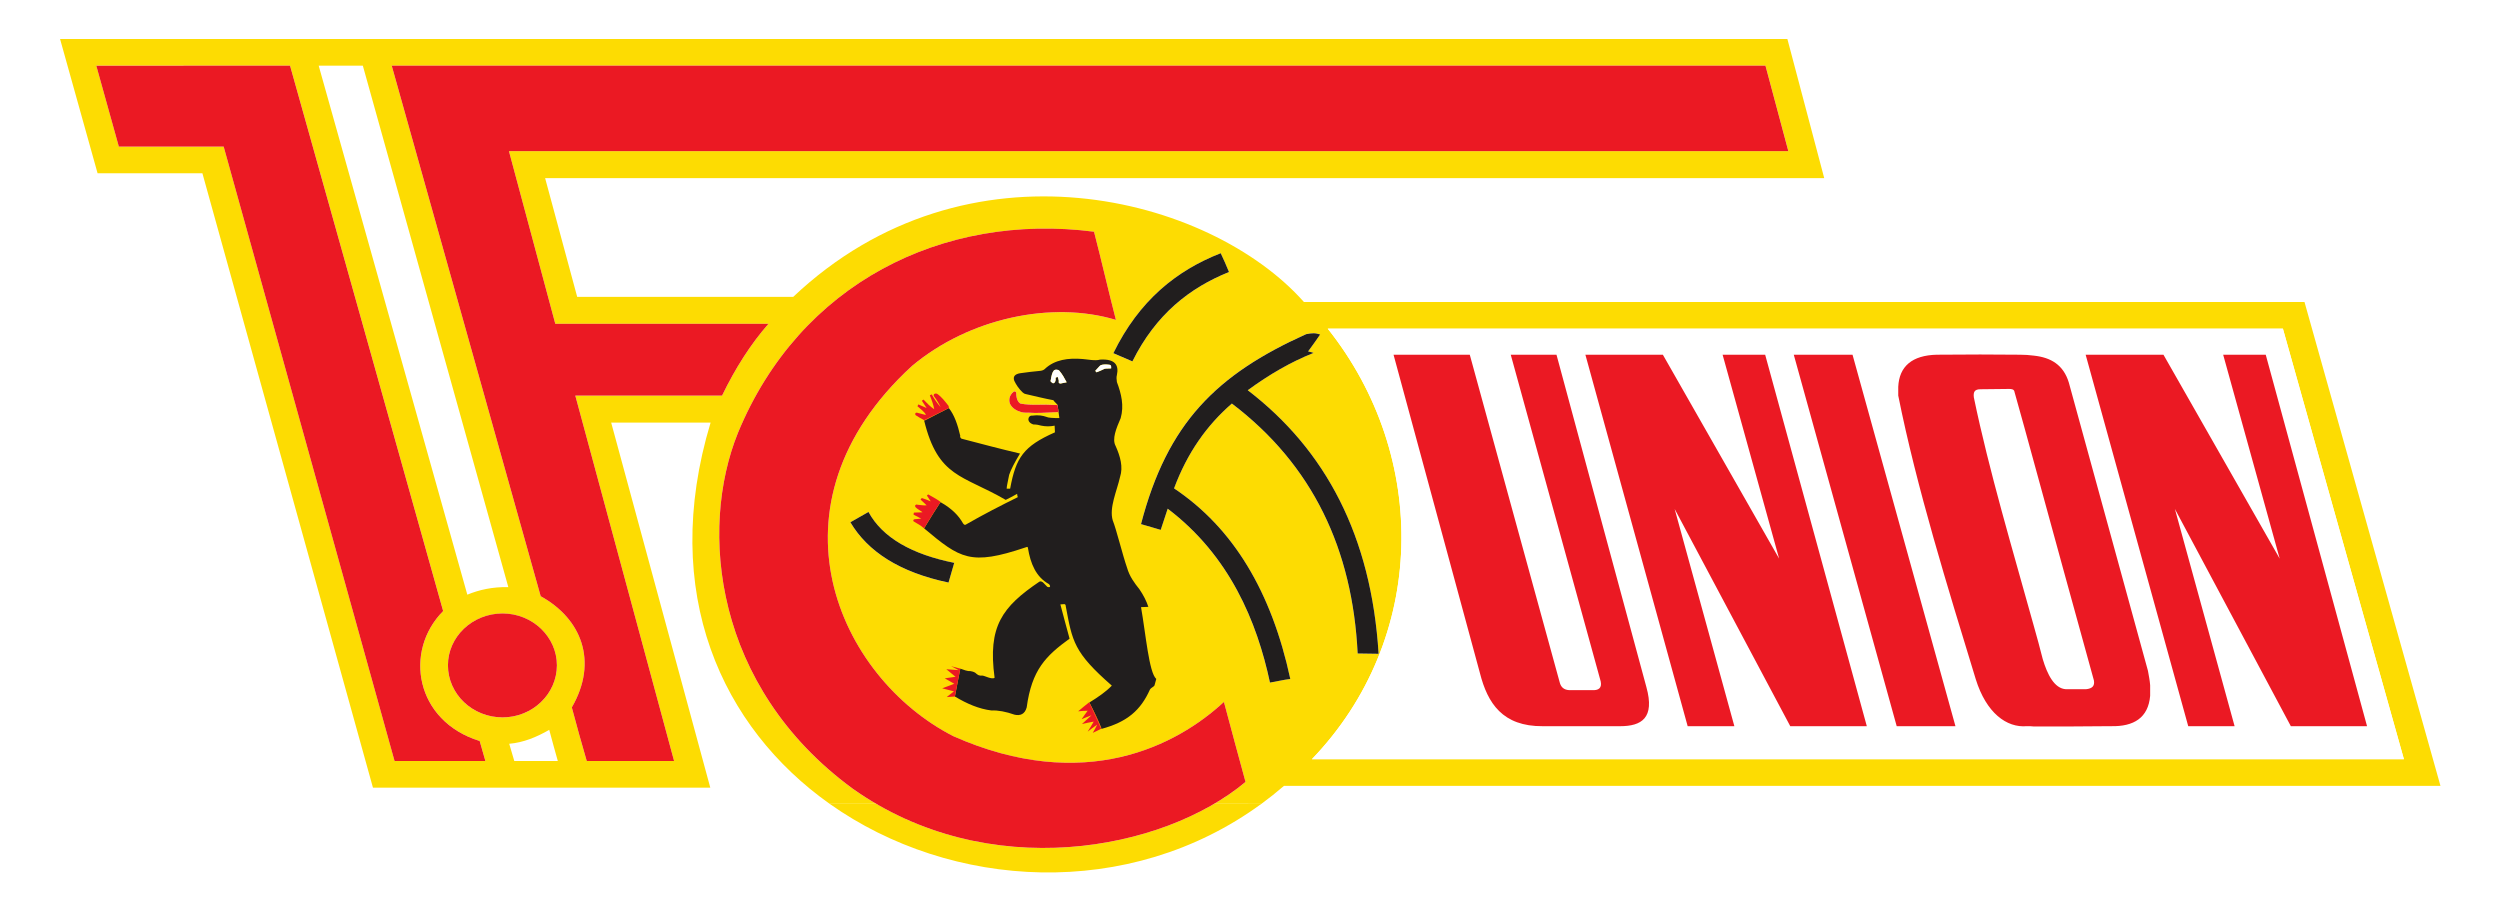 <svg width="524" height="191" version="1.2" viewBox="0 0 393 143.25" xmlns="http://www.w3.org/2000/svg" xmlns:xlink="http://www.w3.org/1999/xlink"><g transform="translate(-210.27 -167.72) scale(.901)"><path d="m639.57 234.04s-0.191-0.688-0.902-0.688h-176.02c-7.137-7.059-15.223-10.73-15.238-10.734 0 0 0-4e-3 0.711-4e-3h109.67s0.711 0 0.523-0.684l-9.359-33.695s-0.191-0.684-0.898-0.684h-311.43s-0.711 0-0.52 0.684l9.355 33.695s0.191 0.684 0.902 0.684h16.961s0.711 0 0.898 0.684l29.164 105.03s0.191 0.684 0.902 0.684h76.992s0.711 0 0.98 0.234c0.266 0.23 17.082 14.559 43.152 14.559 26.34 0 42.465-14.328 42.719-14.559 0 0 0.258-0.234 0.969-0.234h206.13s0.711 0 0.52-0.684z" fill="#fff"/><path d="m386.24 326.39c20.156 11.77 44.246 8.664 58.988-4e-3l8.227 4e-3c-23.102 16.914-54.148 15.004-75.332 4e-3z" fill="#fddc02"/><path d="m378.12 326.39c-18.727-13.258-29.746-36.746-20.766-66.512h-17.348l17.293 63.699h-58.855l-29.758-107.2h-18.289l-6.543-23.418h301.37l6.426 24.266h-223.17l5.598 20.723h37.684c30.371-28.707 72.711-17.605 89.113 0.895h174.57l23.723 84.422h-201.78c-1.285 1.109-2.594 2.152-3.934 3.133l-8.227-4e-3c2-1.18 3.828-2.457 5.453-3.816-1.277-4.598-2.496-9.25-3.769-13.957-8.145 7.562-24.328 16.125-47.215 5.977-20.062-10.258-33.695-40.281-7.207-64.598 9.977-8.352 24.387-11.418 35.578-8.035-1.328-5.129-2.492-10.254-3.82-15.383-26.438-3.383-51.375 9.039-62.125 35.098-6.816 16.863-4.215 44.301 20.004 62.062 1.352 0.957 2.723 1.84 4.113 2.652zm22.316-21.129-0.465 2.406c0.164-0.812 0.312-1.609 0.465-2.406m-18.699-27.988c3.047 5.125 8.59 8.723 17.125 10.52 0.332-1.164 0.664-2.273 0.996-3.438-7.371-1.48-12.523-4.387-14.961-8.879-1.055 0.582-2.106 1.215-3.16 1.797m49.211-28.07c4.102-8.246 10.031-12.844 16.848-15.594-0.441-1.109-0.941-2.223-1.441-3.277-7.703 3.012-14.242 8.246-18.73 17.445zm30.316-4.758c-15.629 7.031-24.219 15.488-28.82 33.145 1.164 0.316 2.328 0.688 3.438 1.004 0.387-1.215 0.832-2.484 1.219-3.699 10.805 8.191 15.574 19.719 17.844 30.34 1.277-0.211 2.273-0.473 3.547-0.633-3.269-15.168-9.918-26.324-20.281-33.25 2.324-6.238 5.707-10.992 10.086-14.801 14.133 10.73 21.059 25.48 21.945 43.609 1.219 0 2.438 0.055 3.656 0.055-1.273-20.562-9.254-35.574-22.832-45.988 3.769-2.75 7.481-4.918 11.473-6.504-0.332-0.156-0.609-0.156-0.941-0.266 0.719-1.004 1.441-1.953 2.106-2.957-0.387-0.105-0.777-0.215-1.109-0.215-0.387 0-0.832 0.055-1.328 0.16m-138.16 74.48h7.594c-0.5-1.742-1-3.594-1.496-5.441-2.219 1.266-4.488 2.219-6.984 2.43zm141.93-75.434c17.789 22.363 17.348 54.184-2.769 75.117h190.53l-21.113-75.117zm-181.05-45.883h-33.805l3.934 14.113h18.289l29.816 107.2h15.848c-0.332-1.109-0.664-2.324-0.996-3.484-11.25-3.492-13.301-15.703-6.375-22.68zm37.074 95.574c-5.262 0-9.531 4.07-9.531 9.039 0 5.023 4.269 9.094 9.531 9.094 5.211 0 9.477-4.07 9.477-9.094 0-4.969-4.266-9.039-9.477-9.039m-19.34-95.574 25.992 92.562c7.094 3.91 10.086 11.363 5.43 19.398 0.832 3.172 1.719 6.293 2.606 9.355h15.238l-17.234-63.75h25.605c2.324-4.809 4.984-8.984 8.09-12.527h-37.188l-8.09-30.133h223.23l-3.992-14.906zm116.16 59.207c-1.328-0.055-2.492-0.105-3.438-0.055-0.996 0-1.992 0-3.047-0.211-0.441-0.266-0.719-0.898-0.719-1.852 0-0.156-0.223-0.367-0.445-0.211-0.887 0.688-0.887 1.691-0.555 2.273 0.391 0.637 1.055 1.059 1.832 1.27 0.219 0.051 0.441 0.105 0.664 0.105 0.387 0 0.828 0 1.66 0.055 0.723 0 1.441 0 2.109-0.055 0.812-0.051 1.52-0.055 2.121-0.102l-0.113-0.793c-0.027-0.141-0.051-0.285-0.07-0.426m-95.816 31.77-25.383-90.977h-7.703l25.934 92.297c2.051-0.848 4.379-1.375 7.152-1.32" fill="#fddc02"/><g fill="#211e1e"><path d="m424.69 251.11c0.445-0.16 0.887-0.371 1.328-0.582 0.059-0.051 0.336-0.105 1.223-0.105v-0.266c0-0.262-0.109-0.312-0.277-0.367-0.168 0-0.391-0.055-0.609-0.055-0.5 0-0.945 0.055-1.109 0.266-0.277 0.316-0.555 0.582-0.777 0.844 0.059 0.105 0.168 0.215 0.223 0.266m-5.211 1.746c-0.387-0.742-0.773-1.43-1.273-2.012-0.223-0.262-0.828-0.262-0.996 0-0.277 0.32-0.391 0.953-0.5 1.586-0.055 0.105-0.055 0.215 0 0.32 0.109 0.051 0.168 0.156 0.277 0.211 0.109 0.105 0.223 0.051 0.332 0 0.223-0.211 0.277-0.531 0.223-0.898l0.332-0.16c0.109 0.105 0.164 0.371 0.223 0.633v0.266c-0.059 0.16 0.109 0.266 0.332 0.266 0.332-0.055 0.664-0.16 1.051-0.211m-1.273 6.238-0.148-1.055c0-0.25-0.059-0.52-0.113-0.797l-0.07-0.477c-0.223-0.266-0.555-0.527-0.719-0.793-1.664-0.316-3.16-0.688-4.766-1.059-0.277-0.051-0.445-0.156-0.613-0.316-0.664-0.633-1.105-1.32-1.438-2.008-0.277-0.738 0.109-1.164 0.996-1.32 1.164-0.16 2.383-0.32 3.602-0.426 0.332-0.051 0.555-0.156 0.723-0.316 1.719-1.637 4.102-1.953 6.594-1.742 0.773 0.051 2.215 0.367 3.047 0.105 2.606-0.16 3.324 0.953 2.938 2.695-0.109 0.371-0.055 0.793 0 1.215 0.777 2.062 1.273 4.125 0.664 6.293-0.773 1.797-1.551 3.644-0.887 4.863 0.832 1.848 1.332 3.699 0.777 5.391-0.555 2.484-1.941 5.391-1.273 7.613 0.609 1.48 1.715 6.023 2.492 8.246 0.441 1.531 1.273 2.644 2.16 3.754 0.723 1.055 1.223 2.059 1.555 3.066-0.445 0-0.832 0.051-1.277 0.051 0.832 4.703 1.387 11.418 2.66 12.527-0.109 0.316-0.164 0.688-0.277 1.004 0 0.32-0.609 0.477-0.828 0.848-1.609 3.594-3.938 5.656-8.48 6.871v-0.156c-0.496-1.258-1.316-2.984-2.086-4.457 1.543-0.945 2.977-1.945 3.914-2.945-6.652-5.816-6.871-7.668-8.035-13.852 0-0.262-0.113-0.367-0.277-0.367-0.223 0-0.441 0.051-0.664 0.051 0.555 2.012 1.051 4.019 1.605 5.973-4.156 3.016-6.594 5.445-7.481 12-0.332 1.219-1.164 1.48-2.106 1.27-1.496-0.527-2.883-0.793-4.047-0.738-2.16-0.266-4.266-1.164-6.371-2.434 0.332-1.641 0.609-3.223 0.941-4.863 0.609 0.211 1.273 0.477 1.719 0.422 0.609 0.105 0.832 0.211 1.105 0.477 0.223 0.16 0.391 0.371 1.055 0.316 0.332 0 1.664 0.742 2.106 0.371-1.219-8.984 1.328-12.367 7.812-16.758 0.223-0.105 0.336-0.055 0.609 0.105 0.277 0.266 0.5 0.531 0.777 0.793 0.555 0.215 0.609-0.16 0.277-0.477-2.273-1.266-3.215-3.594-3.656-6.289-0.059-0.105 0.055-0.316-0.445-0.105-9.586 3.227-11.359 1.957-17.676-3.332l1.617-2.633c0.41-0.645 0.824-1.289 1.246-1.941 2.137 1.207 3.234 2.469 3.949 3.731 0.223 0.316 0.391 0.266 0.613 0.105 2.938-1.691 5.926-3.223 8.922-4.703-0.059-0.211-0.113-0.422-0.113-0.582-0.664 0.371-1.328 0.738-1.992 1.055-7.531-4.379-11.797-3.859-14.238-13.867 0.059 0.016 0.137 4e-3 0.215-0.035 1.328-0.707 2.559-1.324 3.926-2.023l0.176-0.09c0.941 1.164 1.551 2.906 1.996 4.863-0.113 0.16 0.109 0.422 0.223 0.477 3.434 0.898 6.812 1.797 10.195 2.59-0.941 1.535-1.605 2.852-1.887 3.699-0.219 1.109-0.441 2.062-0.441 2.43h0.609c1-5.441 2.328-7.398 7.816-9.828 0-0.371-0.055-0.793-0.055-1.164-0.777 0.156-1.555 0.156-2.328 0-0.391-0.105-0.777-0.211-1.387-0.211-1.332-0.426-0.887-1.641-0.223-1.535 1.109-0.156 1.883 0 2.496 0.211 0.277 0.16 1.16 0.215 2.269 0.215"/><path d="M381.74 277.27c1.055-.582 2.106-1.215 3.16-1.797 2.438 4.492 7.59 7.398 14.961 8.879-.332 1.164-.664 2.273-.996 3.438-8.535-1.797-14.078-5.394-17.125-10.52M430.95 249.2l-3.324-1.43c4.488-9.195 11.027-14.43 18.73-17.441.5 1.055.996 2.168 1.441 3.277-6.816 2.746-12.746 7.348-16.848 15.594M461.27 244.45c.496-.105.941-.156 1.328-.156.332 0 .723.102 1.109.211-.664 1.004-1.387 1.953-2.106 2.957.332.105.609.105.941.266-3.992 1.586-7.703 3.754-11.473 6.504 13.578 10.41 21.559 25.422 22.832 45.988-1.219 0-2.438-.055-3.656-.055-.887-18.129-7.812-32.879-21.945-43.609-4.379 3.805-7.762 8.562-10.086 14.801 10.363 6.926 17.012 18.078 20.281 33.25-1.273.16-2.269.422-3.547.633-2.269-10.625-7.039-22.148-17.844-30.34-.387 1.215-.832 2.484-1.219 3.699-1.109-.316-2.273-.688-3.438-1.004 4.602-17.656 13.191-26.113 28.82-33.145"/></g><path d="m476.51 248.04 15.074 55.559c1.332 5.234 3.934 9.305 10.973 9.25h13.465c3.769 0 6.098-1.426 4.602-6.82-5.211-19.293-10.477-38.641-15.684-57.988h-7.981l15.574 56.562c0.441 1.324 0 1.902-1 1.957h-4.375c-0.891-0.055-1.441-0.477-1.664-1.375-5.211-19.031-10.473-38.059-15.684-57.145zm46.992 0h-13.52l17.844 64.809h8.148l-10.418-37.902 20.172 37.902h13.355l-17.734-64.809h-7.426l9.863 35.578zm87.34 0h-13.578l17.902 64.809h8.09l-10.418-37.902 20.23 37.902h13.297l-17.676-64.809h-7.426l9.863 35.578zm-64.504 0 17.953 64.809h10.254l-17.957-64.809zm18.23 7.137c3.215 16.07 8.648 33.516 13.523 49.48 1.828 5.867 5.375 8.512 8.922 8.191 0.387 0 0.832 0 1.219 0.055 4.543 0 8.98 0 13.41-0.055 4.047 0.105 6.543-1.48 6.875-5.285v-1.852c-0.055-0.793-0.223-1.637-0.391-2.535l-13.797-50.273c-0.945-3.117-3.16-4.387-6.098-4.703-0.773-0.105-1.605-0.16-2.438-0.16-4.434-0.051-9.199-0.051-14.52 0-4.266 0.105-6.539 2.008-6.707 5.606zm-99.531-11.684h166.64l21.113 75.117h-190.53c20.117-20.934 20.559-52.754 2.769-75.117m123.2 23.262c3.492 12.738 6.93 25.32 10.473 38.113 0.168 0.949-0.277 1.426-1.383 1.535h-3.492c-2.051-0.109-3.269-2.644-4.047-5.238-0.496-1.902-0.996-3.856-1.551-5.758-3.711-13.375-7.812-27.07-10.473-39.914-0.113-0.949 0.109-1.426 1.164-1.426 1.664 0 3.379-0.051 4.984-0.051 0.445 0 0.887 0.051 0.945 0.527 1.164 4.121 2.269 8.141 3.379 12.211" fill="#fff"/><g fill="#eb1923"><path d="m283.98 197.61 26.711 95.152c-6.926 6.977-4.875 19.188 6.375 22.68 0.332 1.16 0.664 2.375 0.996 3.484h-15.848l-29.816-107.2h-18.289l-3.934-14.113z"/><path d="m321.06 293.18c5.211 0 9.477 4.07 9.477 9.039 0 5.023-4.266 9.094-9.477 9.094-5.266 0-9.531-4.07-9.531-9.094 0-4.969 4.266-9.039 9.531-9.039"/><path d="m301.72 197.61h239.68l3.988 14.906h-223.22l8.09 30.133h37.188c-3.106 3.543-5.766 7.719-8.094 12.527h-25.602l17.234 63.75h-15.238c-0.887-3.062-1.773-6.184-2.606-9.355 4.656-8.035 1.664-15.488-5.43-19.398z"/><path d="m428.07 241.96c-11.191-3.383-25.602-0.316-35.578 8.035-26.488 24.316-12.855 54.344 7.207 64.598 22.887 10.148 39.07 1.586 47.215-5.977 1.273 4.707 2.492 9.359 3.769 13.957-14.41 12.055-45 17.867-68.555 1.164-24.215-17.762-26.82-45.195-20.004-62.059 10.75-26.062 35.688-38.484 62.125-35.102 1.328 5.129 2.492 10.254 3.82 15.383"/><path d="m418.1 258.03-0.152-0.789c0.055 0.273 0.113 0.543 0.152 0.789"/><path d="M417.88 256.82c.019.141.043.285.07.426l.113.793c-.602.047-1.309.051-2.121.102-.668.051-1.387.051-2.106.051-.832-.051-1.277-.051-1.664-.051-.223 0-.445-.055-.664-.105-.777-.211-1.441-.633-1.832-1.27-.332-.582-.332-1.586.555-2.273.223-.156.445.055.445.211 0 .953.277 1.586.719 1.852 1.055.211 2.051.211 3.047.211.945-.051 2.109 0 3.438.055M394.61 259.49c1.375-.695 2.758-1.355 4.141-2.062-1.367.703-2.598 1.32-3.93 2.027-.074.039-.152.051-.211.035"/><path d="M398.87 256.97c.055.16.055.266.055.371-1.441.738-2.883 1.426-4.32 2.113-.5-.262-1.055-.582-1.441-.844-.277-.266 0-.582.332-.422.387.105.773.211 1.219.316h.223c-.277-.477-.945-1.004-1.496-1.48l.164-.316c.441.211.941.422 1.441.633l-.832-1.27c.055-.051.168-.105.277-.211.609.633 1.219 1.27 1.883 1.691-.164-.844-.441-1.637-.773-2.43l.332-.16c.441.793.941 1.531 1.551 2.223-.277-.582-.664-1.27-1.164-1.906-.223-.473.391-.527.555-.422.777.527 1.332 1.27 1.996 2.113M397.43 273.73c-.383.676-.797 1.32-1.207 1.965z"/><path d="M396.22 275.69c-.547.867-1.082 1.734-1.621 2.641zm1.246-1.938c-.434.668-.84 1.301-1.246 1.938zm.016-.023-1.262 1.961-1.621 2.641c-.219-.16-.387-.32-.609-.48-.109-.102-.828-.473-1.219-.738-.109-.156-.055-.316.168-.371.387-.051.773-.051 1.164-.102-.445-.215-.887-.477-1.332-.691 0-.102 0-.262.059-.367.496 0 .996-.051 1.496-.051-.391-.32-.945-.586-1.223-.902-.219-.371.168-.527.332-.422.555.051 1.109.16 1.609.105l-1.055-1.004c.059-.105.168-.211.223-.266.5.16 1.055.371 1.551.582-.219-.316-.441-.688-.664-1.004.055-.105.109-.105.223-.211 1.055.582 1.773 1.004 2.16 1.32M425.52 313.17c-.434-.828-.84-1.695-1.25-2.586l-.703-1.574c.742 1.395 1.488 2.981 1.953 4.16"/><path d="m424.27 310.58c-0.281-0.613-0.562-1.234-0.855-1.855l0.152 0.281z"/><path d="M423.42 308.67c.715 1.574 1.375 3.098 2.09 4.621-.539.297-1.039.508-1.48.719.277-.477.555-.949.773-1.43-.551.371-1.105.797-1.66 1.219.387-.582.719-1.164 1.051-1.746-.664.105-1.383.266-2.047.422.551-.527 1.105-1.004 1.66-1.531-.609.211-1.164.477-1.719.688.332-.527.723-1.004 1.055-1.48-.555 0-1.164.051-1.664.105.609-.527 1.273-1.059 1.941-1.586M399.98 307.67l-1.441.105 1.273-1.004-2.051-.527 2.106-.793-1.66-.953 1.883-.266-1.609-1.32 2.164.16-1.332-.688 1.609.422zM476.51 248.04h13.301c5.211 19.086 10.473 38.113 15.684 57.145.223.898.773 1.32 1.664 1.375h4.375c1-.055 1.441-.633 1-1.957l-15.574-56.562h7.981c5.207 19.348 10.477 38.695 15.684 57.988 1.496 5.394-.832 6.82-4.602 6.82h-13.465c-7.039.055-9.641-4.016-10.973-9.25zM523.5 248.04l20.285 35.578-9.863-35.578h7.426l17.734 64.809h-13.355l-20.172-37.902 10.418 37.902h-8.148l-17.844-64.809zM610.84 248.04l20.281 35.578-9.863-35.578h7.426l17.676 64.809h-13.297l-20.23-37.902 10.418 37.902h-8.09l-17.898-64.809zM546.34 248.04h10.25l17.957 64.809h-10.25zM588.23 266.75c-1.109-4.07-2.215-8.09-3.379-12.211-.055-.477-.5-.531-.945-.531-1.605 0-3.32.055-4.984.055-1.055 0-1.277.477-1.164 1.426 2.66 12.848 6.762 26.539 10.473 39.914.555 1.902 1.055 3.856 1.551 5.758.777 2.594 1.996 5.129 4.047 5.238h3.492c1.109-.109 1.551-.582 1.383-1.535-3.547-12.793-6.981-25.375-10.473-38.113m-23.664-11.578v-1.531c.168-3.598 2.441-5.5 6.707-5.606 5.32-.051 10.086-.051 14.52 0 .832 0 1.66.055 2.438.16 2.938.316 5.156 1.586 6.098 4.703l13.801 50.273c.164.898.332 1.742.387 2.535v1.852c-.332 3.805-2.828 5.391-6.875 5.285-4.43.055-8.867.055-13.41.055-.387-.055-.832-.055-1.219-.055-3.547.32-7.094-2.324-8.922-8.191-4.875-15.965-10.309-33.41-13.523-49.48"/></g><path d="M424.69 251.11c-.055-.051-.164-.16-.223-.266.223-.262.5-.527.777-.844.164-.211.609-.266 1.109-.266.219 0 .441.055.609.055.168.055.277.105.277.367v.266c-.887 0-1.164.055-1.223.105-.441.211-.883.422-1.328.582M419.48 252.85c-.391.051-.723.156-1.055.211-.223 0-.387-.105-.332-.266v-.262c-.055-.266-.109-.531-.223-.637l-.332.16c.055.367 0 .688-.223.898-.109.051-.223.105-.332 0-.109-.055-.168-.16-.277-.211-.055-.109-.055-.211 0-.32.109-.633.223-1.266.5-1.586.164-.262.777-.262.996 0 .5.582.887 1.27 1.277 2.012" fill="#fff"/></g><g transform="translate(-110.6 -173.91)" fill="#211e1e"><use x="329.403" y="444.32" width="100%" height="100%" xlink:href="#a"/><use x="411.256" y="473.99" width="100%" height="100%" xlink:href="#a"/><use x="415.223" y="503.66" width="100%" height="100%" xlink:href="#a"/><use x="132.129" y="522.836" width="100%" height="100%" xlink:href="#b"/><use x="800.212" y="444.036" width="100%" height="100%" xlink:href="#b"/><use x="780.394" y="483.436" width="100%" height="100%" xlink:href="#b"/><use x="775.249" y="495.436" width="100%" height="100%" xlink:href="#b"/><use x="784.828" y="507.436" width="100%" height="100%" xlink:href="#b"/></g></svg>